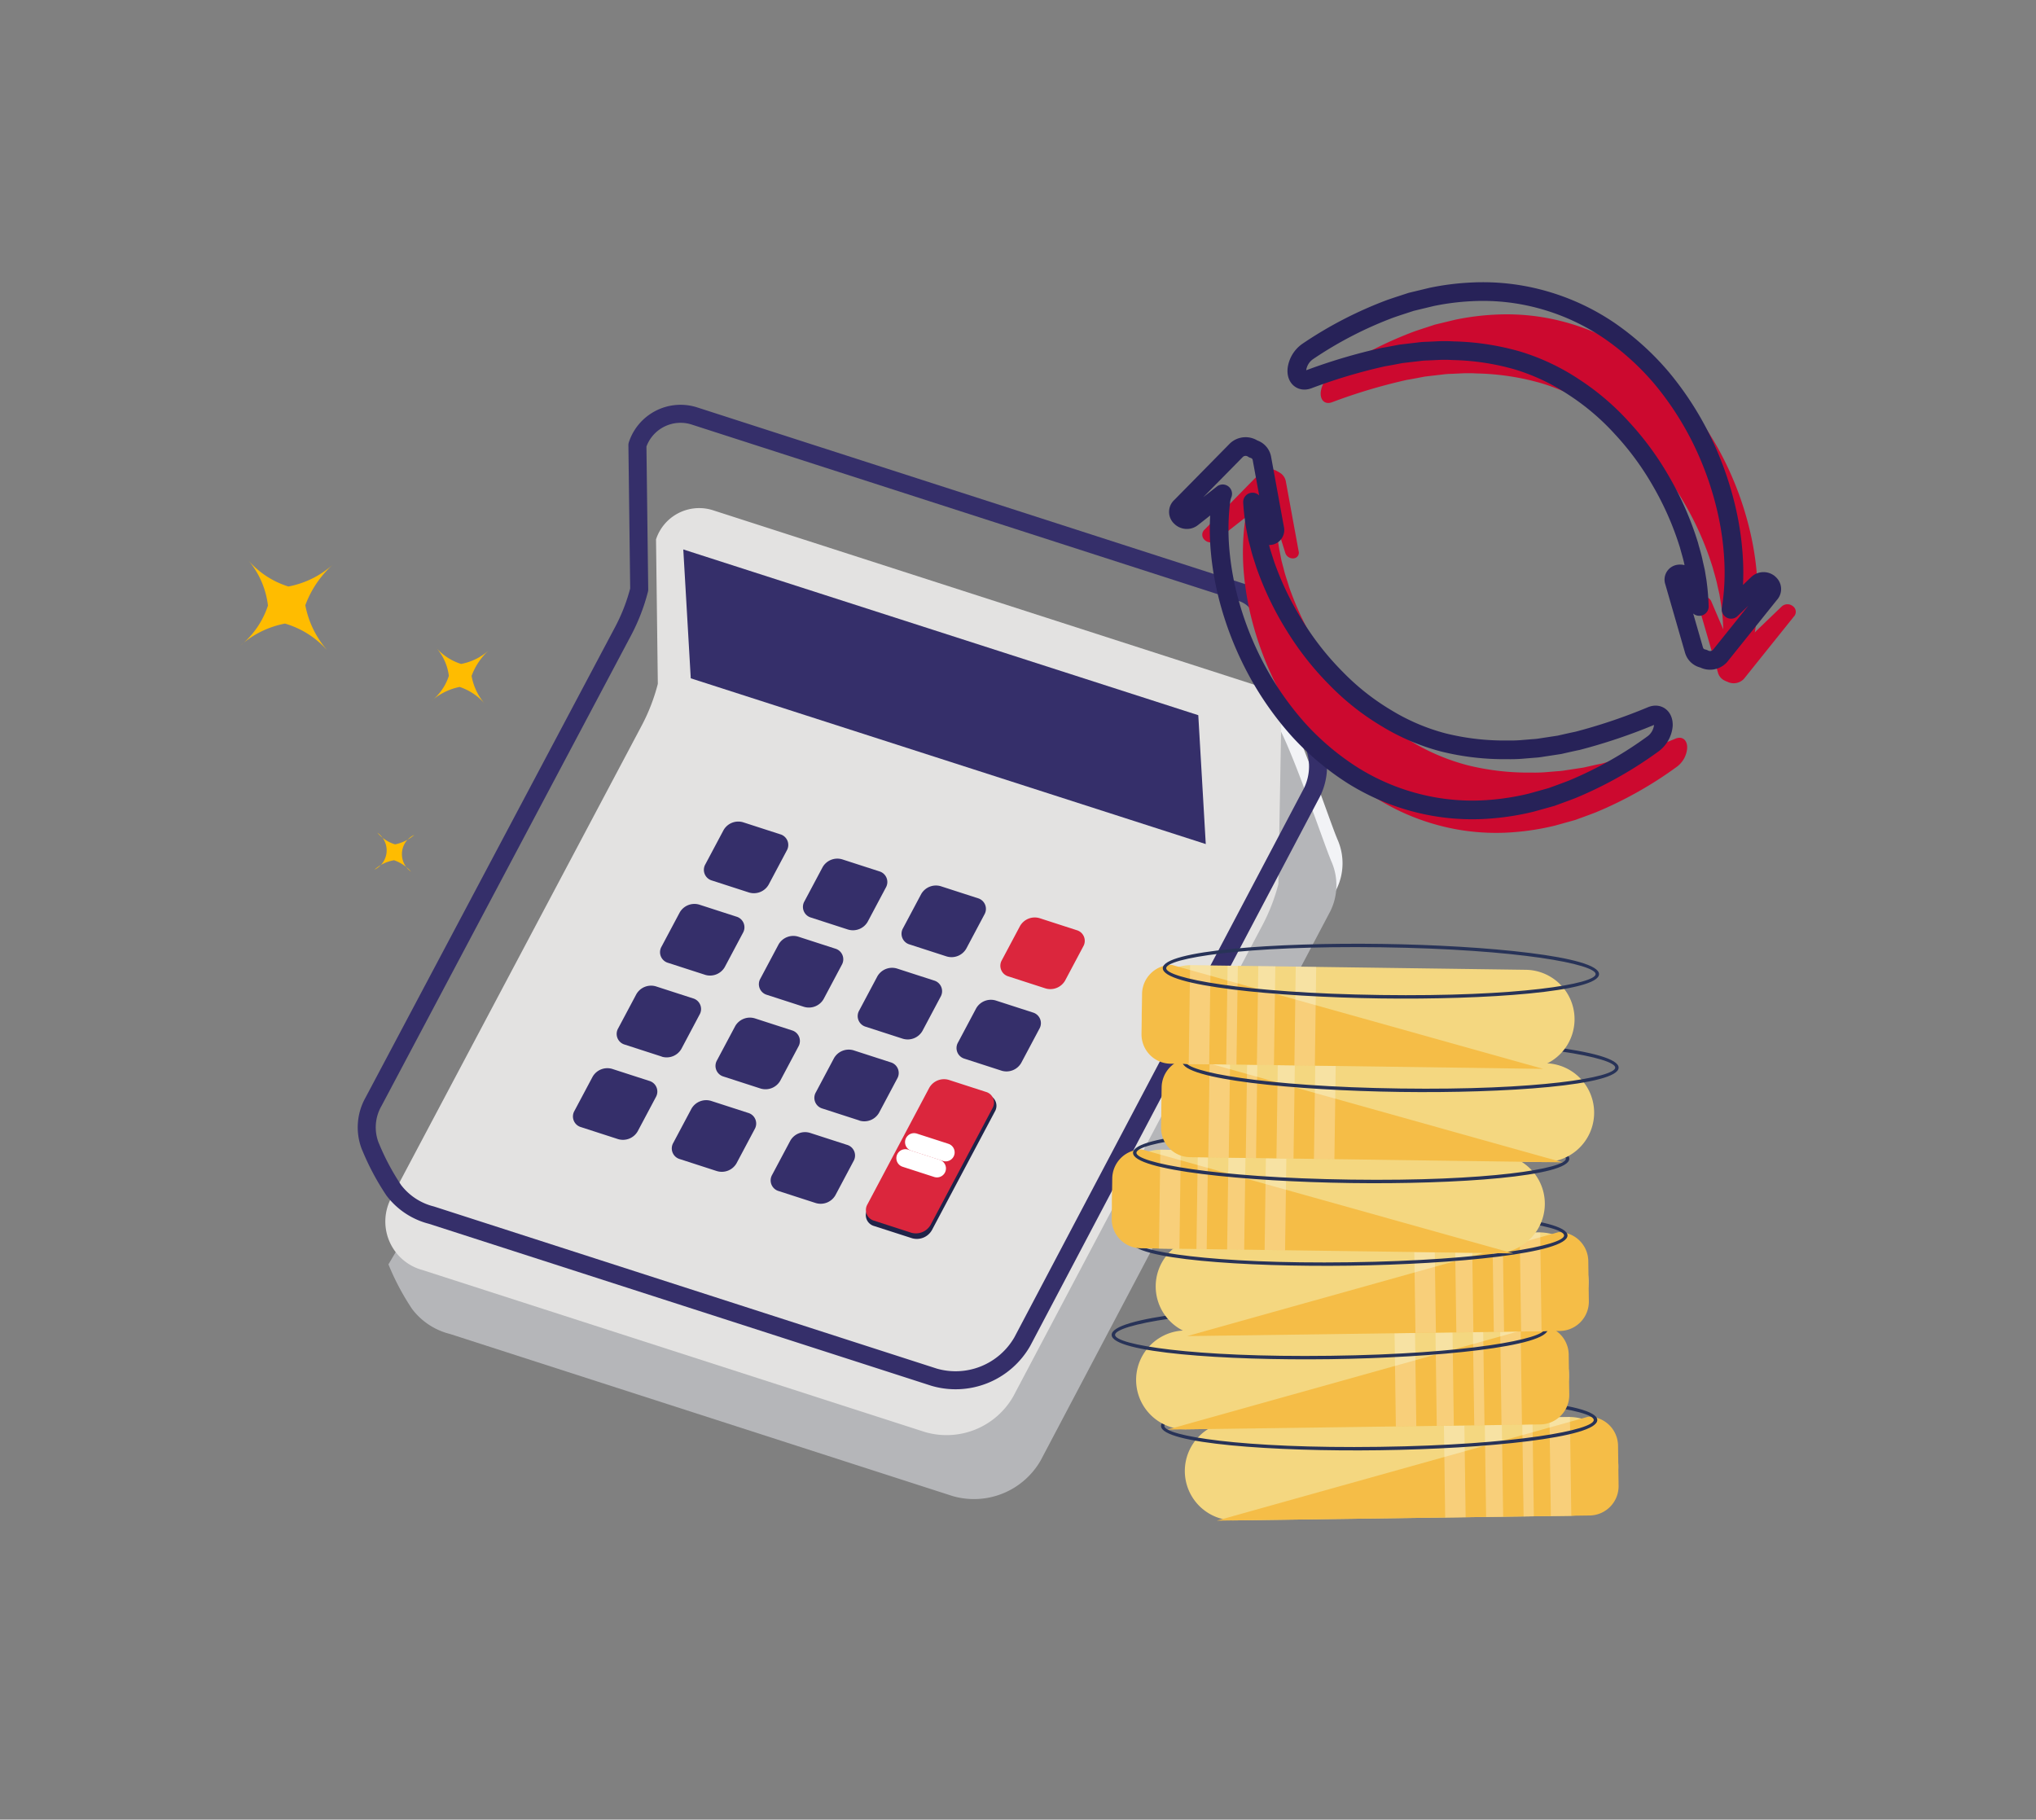 <svg xmlns="http://www.w3.org/2000/svg" xmlns:xlink="http://www.w3.org/1999/xlink" width="113" height="101" viewBox="0 0 113 101">
  <rect x="0" y="0" width="113" height="101" fill="#808080" stroke="none"/>
  <defs>
    <clipPath id="clip-path">
      <rect id="Retângulo_117746" data-name="Retângulo 117746" width="113" height="101" transform="translate(0 0.41)" fill="none"/>
    </clipPath>
    <clipPath id="clip-path-3">
      <rect id="Retângulo_117719" data-name="Retângulo 117719" width="7.075" height="5.582" fill="none"/>
    </clipPath>
    <clipPath id="clip-path-4">
      <rect id="Retângulo_117724" data-name="Retângulo 117724" width="7.074" height="5.582" fill="none"/>
    </clipPath>
  </defs>
  <g id="Grupo_211353" data-name="Grupo 211353" transform="translate(0 -0.41)" clip-path="url(#clip-path)">
    <g id="Grupo_211352" data-name="Grupo 211352">
      <g id="Grupo_211351" data-name="Grupo 211351" clip-path="url(#clip-path)">
        <path id="Caminho_4776400" data-name="Caminho 4776400" d="M112.776,101.441c-.318-.695-2.5-7.185-3.184-7.807l-29.62-8.073a2.521,2.521,0,0,0-3.126,1.627l.1,8.021a10.542,10.542,0,0,1-.91,2.342l-15.567,26.33a13.8,13.8,0,0,0,1.316,2.48,3.78,3.78,0,0,0,2.093,1.38l27.891,8.993a4.265,4.265,0,0,0,4.9-1.974l16.076-30.485a3.263,3.263,0,0,0,.026-2.834" transform="translate(-38.57 -54.503)" fill="#f2f3f6"/>
        <path id="Caminho_4776401" data-name="Caminho 4776401" d="M111.837,104.788c-.318-.695-2.5-7.185-3.184-7.806l-29.62-8.075a2.521,2.521,0,0,0-3.126,1.627l.1,8.021a10.539,10.539,0,0,1-.91,2.342l-15.567,26.33a13.8,13.8,0,0,0,1.316,2.481,3.776,3.776,0,0,0,2.093,1.38l27.891,8.995a4.266,4.266,0,0,0,4.9-1.975l16.076-30.485a3.263,3.263,0,0,0,.026-2.834" transform="translate(-37.971 -56.636)" fill="#b5b6b9"/>
        <path id="Caminho_4776402" data-name="Caminho 4776402" d="M108.615,99.885l.159-8.939a1.67,1.67,0,0,0-1.182-2.042L77.2,79.107a2.521,2.521,0,0,0-3.126,1.628l.1,8.02a10.55,10.55,0,0,1-.91,2.343L59.431,117.192a2.789,2.789,0,0,0,1.683,4.1L89,130.283a4.265,4.265,0,0,0,4.9-1.975l13.817-26.131a10.571,10.571,0,0,0,.894-2.29" transform="translate(-37.664 -50.386)" fill="#e3e2e1"/>
        <path id="Caminho_4776403" data-name="Caminho 4776403" d="M133.707,101.685l-28.583-9.2-.415-7.153,28.583,9.2Z" transform="translate(-66.786 -54.424)" fill="#352f6a"/>
        <path id="Caminho_4776404" data-name="Caminho 4776404" d="M108.688,82.729c-.273-.6-1.925-5.488-2.819-7.236a1.606,1.606,0,0,0-.306-.507.586.586,0,0,0-.059-.064h0a1.885,1.885,0,0,0-.767-.463l-30.389-9.8a2.521,2.521,0,0,0-3.126,1.627l.1,8.02a10.557,10.557,0,0,1-.911,2.343L56.571,102.745a2.871,2.871,0,0,0-.187,2.424h0l.006.014c.009.023.019.046.029.068a13.715,13.715,0,0,0,1.281,2.4,3.782,3.782,0,0,0,2.093,1.38l27.891,8.993a4.266,4.266,0,0,0,4.9-1.975l16.076-30.485A3.263,3.263,0,0,0,108.688,82.729Z" transform="translate(-35.845 -41.172)" fill="none" stroke="#352f6a" stroke-linecap="round" stroke-linejoin="round" stroke-width="1"/>
        <path id="Caminho_4776405" data-name="Caminho 4776405" d="M110.372,130.983l-2.055-.665a.616.616,0,0,1-.37-.905l1.008-1.895a.942.942,0,0,1,1.083-.435l2.055.665a.616.616,0,0,1,.37.905l-1.007,1.895a.942.942,0,0,1-1.083.435" transform="translate(-68.797 -81.032)" fill="#352f6a"/>
        <path id="Caminho_4776406" data-name="Caminho 4776406" d="M140.661,140.782l-2.055-.665a.616.616,0,0,1-.37-.905l1.008-1.895a.942.942,0,0,1,1.083-.435l2.055.665a.616.616,0,0,1,.37.905l-1.007,1.895a.942.942,0,0,1-1.083.435" transform="translate(-88.116 -87.282)" fill="#352f6a"/>
        <path id="Caminho_4776407" data-name="Caminho 4776407" d="M155.806,145.681l-2.055-.665a.616.616,0,0,1-.37-.905l1.008-1.895a.942.942,0,0,1,1.083-.435l2.055.665a.616.616,0,0,1,.37.905l-1.007,1.895a.942.942,0,0,1-1.083.435" transform="translate(-97.776 -90.407)" fill="#db263d"/>
        <path id="Caminho_4776408" data-name="Caminho 4776408" d="M103.654,143.6l-2.055-.664a.616.616,0,0,1-.37-.905l1.008-1.895a.942.942,0,0,1,1.083-.435l2.055.665a.616.616,0,0,1,.37.905l-1.007,1.895a.942.942,0,0,1-1.083.435" transform="translate(-64.512 -89.079)" fill="#352f6a"/>
        <path id="Caminho_4776409" data-name="Caminho 4776409" d="M118.8,148.5l-2.055-.665a.616.616,0,0,1-.37-.905l1.008-1.895a.942.942,0,0,1,1.083-.435l2.055.665a.616.616,0,0,1,.37.905l-1.007,1.895a.942.942,0,0,1-1.083.435" transform="translate(-74.172 -92.202)" fill="#352f6a"/>
        <path id="Caminho_4776410" data-name="Caminho 4776410" d="M125.557,136.666,123.5,136a.616.616,0,0,1-.37-.905l1.008-1.895a.942.942,0,0,1,1.083-.435l2.055.665a.616.616,0,0,1,.37.905l-1.007,1.895a.942.942,0,0,1-1.083.435" transform="translate(-78.482 -84.657)" fill="#352f6a"/>
        <path id="Caminho_4776411" data-name="Caminho 4776411" d="M133.944,153.395l-2.055-.665a.616.616,0,0,1-.37-.905l1.008-1.895a.942.942,0,0,1,1.083-.435l2.055.665a.616.616,0,0,1,.37.905l-1.007,1.895a.942.942,0,0,1-1.083.435" transform="translate(-83.832 -95.327)" fill="#352f6a"/>
        <path id="Caminho_4776412" data-name="Caminho 4776412" d="M149.089,158.295l-2.055-.665a.616.616,0,0,1-.37-.905l1.007-1.895a.942.942,0,0,1,1.083-.435l2.055.665a.616.616,0,0,1,.37.905l-1.008,1.895a.942.942,0,0,1-1.083.435" transform="translate(-93.492 -98.452)" fill="#352f6a"/>
        <path id="Caminho_4776413" data-name="Caminho 4776413" d="M97.009,156.13l-2.055-.665a.616.616,0,0,1-.37-.905l1.008-1.895a.942.942,0,0,1,1.083-.435l2.055.665a.616.616,0,0,1,.37.905L98.092,155.7a.942.942,0,0,1-1.083.435" transform="translate(-60.274 -97.071)" fill="#352f6a"/>
        <path id="Caminho_4776414" data-name="Caminho 4776414" d="M112.154,161.029l-2.055-.665a.616.616,0,0,1-.37-.905l1.008-1.895a.942.942,0,0,1,1.083-.435l2.055.665a.616.616,0,0,1,.37.905l-1.007,1.895a.942.942,0,0,1-1.083.435" transform="translate(-69.934 -100.196)" fill="#352f6a"/>
        <path id="Caminho_4776415" data-name="Caminho 4776415" d="M127.3,165.931l-2.055-.665a.616.616,0,0,1-.37-.905l1.006-1.894a.942.942,0,0,1,1.083-.435l2.055.665a.616.616,0,0,1,.37.905L128.38,165.5a.942.942,0,0,1-1.083.435" transform="translate(-79.593 -103.323)" fill="#352f6a"/>
        <path id="Caminho_4776416" data-name="Caminho 4776416" d="M90.308,168.78l-2.055-.665a.616.616,0,0,1-.37-.905l1.008-1.895a.942.942,0,0,1,1.083-.435l2.055.665a.616.616,0,0,1,.37.905l-1.007,1.895a.942.942,0,0,1-1.083.435" transform="translate(-56 -105.14)" fill="#352f6a"/>
        <path id="Caminho_4776417" data-name="Caminho 4776417" d="M105.453,173.68l-2.054-.665a.616.616,0,0,1-.37-.905l1.008-1.895a.942.942,0,0,1,1.083-.435l2.055.665a.616.616,0,0,1,.37.905l-1.007,1.895a.942.942,0,0,1-1.083.435" transform="translate(-65.66 -108.265)" fill="#352f6a"/>
        <path id="Caminho_4776418" data-name="Caminho 4776418" d="M120.6,178.579l-2.055-.665a.616.616,0,0,1-.37-.905l1.008-1.895a.942.942,0,0,1,1.083-.435l2.055.665a.616.616,0,0,1,.37.905l-1.007,1.895a.942.942,0,0,1-1.083.435" transform="translate(-75.319 -111.39)" fill="#352f6a"/>
        <path id="Caminho_4776419" data-name="Caminho 4776419" d="M135.25,175.629l-2.1-.677a.626.626,0,0,1-.378-.921l3.5-6.592a.962.962,0,0,1,1.1-.443l2.1.677a.626.626,0,0,1,.378.921l-3.5,6.592a.962.962,0,0,1-1.1.443" transform="translate(-84.632 -106.489)" fill="#202349"/>
        <path id="Caminho_4776420" data-name="Caminho 4776420" d="M135.2,175.045l-2.055-.665a.616.616,0,0,1-.37-.905L136.209,167a.942.942,0,0,1,1.083-.435l2.054.665a.616.616,0,0,1,.371.905l-3.435,6.476a.942.942,0,0,1-1.083.435" transform="translate(-84.632 -106.214)" fill="#db263d"/>
        <line id="Linha_15832" data-name="Linha 15832" x2="1.754" y2="0.567" transform="translate(50.73 63.807)" fill="none" stroke="#fff" stroke-linecap="round" stroke-linejoin="round" stroke-width="1"/>
        <line id="Linha_15833" data-name="Linha 15833" x2="1.754" y2="0.567" transform="translate(50.248 64.697)" fill="none" stroke="#fff" stroke-linecap="round" stroke-linejoin="round" stroke-width="1"/>
        <path id="Caminho_4776421" data-name="Caminho 4776421" d="M69.116,103.481a3.231,3.231,0,0,1-.761-1.58,3.578,3.578,0,0,1,.965-1.43,3.183,3.183,0,0,1-1.548.765,3.068,3.068,0,0,1-1.416-.937,2.909,2.909,0,0,1,.737,1.6,2.942,2.942,0,0,1-.96,1.388,3.346,3.346,0,0,1,1.56-.774,3.158,3.158,0,0,1,1.424.97" transform="translate(-42.181 -63.973)" fill="#ffbc00"/>
        <path id="Caminho_4776422" data-name="Caminho 4776422" d="M41.6,91.855a5.288,5.288,0,0,1-1.171-2.446,5.678,5.678,0,0,1,1.539-2.265,5.162,5.162,0,0,1-2.478,1.225,4.833,4.833,0,0,1-2.264-1.5,4.753,4.753,0,0,1,1.129,2.558,4.779,4.779,0,0,1-1.534,2.225,5.168,5.168,0,0,1,2.478-1.225A4.974,4.974,0,0,1,41.6,91.864Z" transform="translate(-23.483 -55.404)" fill="#ffbc00"/>
        <path id="Caminho_4776423" data-name="Caminho 4776423" d="M59.414,130.921a1.191,1.191,0,0,1-.293-1.658l.007-.01a1.212,1.212,0,0,1,.466-.376,2.323,2.323,0,0,1-1.067.526,2.068,2.068,0,0,1-.982-.645,1.187,1.187,0,0,1-.164,2.05,2.17,2.17,0,0,1,1.088-.524,2.209,2.209,0,0,1,.945.637" transform="translate(-36.599 -82.125)" fill="#ffbc00"/>
        <path id="Caminho_4776424" data-name="Caminho 4776424" d="M224.713,67.515a10.469,10.469,0,0,0-.109-2.133l-.085-.518c-.034-.17-.076-.336-.113-.5-.066-.341-.172-.661-.258-.989a17.11,17.11,0,0,0-1.562-3.561,16.079,16.079,0,0,0-2.167-2.946,13.582,13.582,0,0,0-2.67-2.271,11.838,11.838,0,0,0-3.136-1.475,14.006,14.006,0,0,0-3.558-.537,8.086,8.086,0,0,0-.942,0l-.477.022a4.012,4.012,0,0,0-.482.036l-.978.114c-.332.061-.665.129-1,.184a30.757,30.757,0,0,0-4.146,1.236l-.021.008c-.386.141-.664-.115-.62-.571a1.425,1.425,0,0,1,.586-.978,21.788,21.788,0,0,1,4.6-2.38c.384-.134.768-.254,1.154-.382l1.14-.275a14.217,14.217,0,0,1,2.225-.28,12.329,12.329,0,0,1,4.1.486,12.568,12.568,0,0,1,3.525,1.662,14.829,14.829,0,0,1,2.893,2.613,17.183,17.183,0,0,1,2.226,3.424,18.034,18.034,0,0,1,1.457,4.2,15.982,15.982,0,0,1,.326,2.452,13.072,13.072,0,0,1-.139,2.8,1.7,1.7,0,0,1-1.056,1.313c-.453.122-.761-.194-.722-.718Z" transform="translate(-129.086 -31.446)" fill="#cc092f"/>
        <path id="Caminho_4776425" data-name="Caminho 4776425" d="M263.712,96.991l3.245-3.118a.474.474,0,0,1,.631-.028.382.382,0,0,1,.053.579l-2.763,3.447a.777.777,0,0,1-1.064.077.608.608,0,0,1-.1-.956" transform="translate(-168.082 -59.788)" fill="#cc092f"/>
        <path id="Caminho_4776426" data-name="Caminho 4776426" d="M261.3,96.815,260.194,93a.312.312,0,0,1,.254-.419.442.442,0,0,1,.49.29l1.578,3.69a.516.516,0,0,1-.4.724.7.7,0,0,1-.816-.468" transform="translate(-165.945 -59.046)" fill="#cc092f"/>
        <path id="Caminho_4776427" data-name="Caminho 4776427" d="M192.32,78.336a10.443,10.443,0,0,0,.184,2.128l.1.514c.04.168.088.333.131.5.078.338.2.654.293.98a17.109,17.109,0,0,0,1.688,3.5,16.081,16.081,0,0,0,2.27,2.867A13.594,13.594,0,0,0,199.739,91a11.837,11.837,0,0,0,3.187,1.363,14.017,14.017,0,0,0,3.574.41,7.941,7.941,0,0,0,.942-.036l.476-.039a3.976,3.976,0,0,0,.481-.055l.973-.148c.329-.072.66-.153.991-.217a30.752,30.752,0,0,0,4.1-1.382l.021-.009c.381-.154.668.092.64.549a1.424,1.424,0,0,1-.551,1,21.771,21.771,0,0,1-4.512,2.542c-.38.148-.759.282-1.14.423l-1.13.315a14.164,14.164,0,0,1-2.214.359,12.325,12.325,0,0,1-4.118-.34,12.565,12.565,0,0,1-3.582-1.536,14.831,14.831,0,0,1-2.984-2.508,17.214,17.214,0,0,1-2.347-3.343,18.06,18.06,0,0,1-1.606-4.147,16.021,16.021,0,0,1-.414-2.439,13.066,13.066,0,0,1,.04-2.8,1.7,1.7,0,0,1,1.009-1.35c.449-.138.766.167.747.692Z" transform="translate(-121.486 -49.48)" fill="#cc092f"/>
        <path id="Caminho_4776428" data-name="Caminho 4776428" d="M188.543,74.227,185,77a.474.474,0,0,1-.63-.036.382.382,0,0,1,.005-.579l3.094-3.153a.777.777,0,0,1,1.066.03.608.608,0,0,1,.006.961" transform="translate(-117.513 -46.586)" fill="#cc092f"/>
        <path id="Caminho_4776429" data-name="Caminho 4776429" d="M194.807,73.869l.716,3.906a.312.312,0,0,1-.293.392.442.442,0,0,1-.459-.336L193.57,74a.516.516,0,0,1,.471-.679.7.7,0,0,1,.765.547" transform="translate(-123.446 -46.763)" fill="#cc092f"/>
        <path id="Caminho_4776430" data-name="Caminho 4776430" d="M224.926,62.012a.474.474,0,0,0-.631.028l-1.47,1.413a13.081,13.081,0,0,0,.138-2.789,15.99,15.99,0,0,0-.326-2.452,18.024,18.024,0,0,0-1.457-4.2,17.2,17.2,0,0,0-2.228-3.422,14.839,14.839,0,0,0-2.893-2.613,12.585,12.585,0,0,0-3.525-1.662,12.326,12.326,0,0,0-4.1-.486,14.17,14.17,0,0,0-2.225.281l-1.141.275c-.386.128-.769.248-1.154.383a21.767,21.767,0,0,0-4.6,2.38,1.424,1.424,0,0,0-.586.978c-.044.456.234.712.62.571l.021-.008a30.774,30.774,0,0,1,4.146-1.236c.333-.054.666-.122,1-.184l.978-.114a4.022,4.022,0,0,1,.482-.036l.477-.022a8.085,8.085,0,0,1,.942,0,14.008,14.008,0,0,1,3.558.537,11.828,11.828,0,0,1,3.136,1.475,13.6,13.6,0,0,1,2.67,2.27,16.1,16.1,0,0,1,2.167,2.946,17.12,17.12,0,0,1,1.562,3.561c.086.328.192.648.258.989.036.168.079.334.113.5l.085.518a12.927,12.927,0,0,1,.119,1.4l-.648-1.511a.441.441,0,0,0-.49-.29.312.312,0,0,0-.254.419l1.1,3.815a.667.667,0,0,0,.524.464.746.746,0,0,0,.917-.15l2.763-3.446a.382.382,0,0,0-.052-.579Z" transform="translate(-126.748 -29.22)" fill="none" stroke="#272258" stroke-linecap="round" stroke-linejoin="round" stroke-width="1.037"/>
        <path id="Caminho_4776431" data-name="Caminho 4776431" d="M206.842,84.508l-.021.009a30.731,30.731,0,0,1-4.1,1.382c-.331.066-.662.145-.991.219l-.973.148a4.053,4.053,0,0,1-.481.055l-.476.039a8.009,8.009,0,0,1-.942.036,14,14,0,0,1-3.575-.41,11.839,11.839,0,0,1-3.187-1.363,13.6,13.6,0,0,1-2.749-2.173,16.062,16.062,0,0,1-2.271-2.867,17.1,17.1,0,0,1-1.688-3.5c-.1-.326-.215-.641-.293-.978-.043-.167-.091-.331-.131-.5l-.1-.514a12.709,12.709,0,0,1-.173-1.449l.481,1.531a.442.442,0,0,0,.459.336.312.312,0,0,0,.293-.392l-.714-3.906a.666.666,0,0,0-.475-.514.746.746,0,0,0-.928.057L180.711,72.9a.382.382,0,0,0,0,.579.474.474,0,0,0,.63.036l1.694-1.329a1.659,1.659,0,0,0-.1.388,13.069,13.069,0,0,0-.04,2.8,16.019,16.019,0,0,0,.414,2.439,18.028,18.028,0,0,0,1.606,4.147,17.2,17.2,0,0,0,2.346,3.343,14.823,14.823,0,0,0,2.985,2.509,12.571,12.571,0,0,0,3.582,1.535,12.317,12.317,0,0,0,4.118.34,14.251,14.251,0,0,0,2.214-.359l1.13-.315c.381-.141.761-.275,1.14-.423a21.771,21.771,0,0,0,4.512-2.542,1.424,1.424,0,0,0,.551-1C207.511,84.6,207.224,84.353,206.842,84.508Z" transform="translate(-115.175 -44.366)" fill="none" stroke="#272258" stroke-linecap="round" stroke-linejoin="round" stroke-width="1.037"/>
        <path id="Caminho_4776432" data-name="Caminho 4776432" d="M202.983,223.778l-18.538.256a2.743,2.743,0,1,1-.076-5.485l18.538-.255a2.743,2.743,0,1,1,.076,5.486" transform="translate(-115.869 -139.232)" fill="#f4d780"/>
        <path id="Caminho_4776433" data-name="Caminho 4776433" d="M186.342,224.019l20.616-5.771a1.63,1.63,0,0,1,1.651,1.606l.031,2.228a1.63,1.63,0,0,1-1.606,1.651l-20.766.287" transform="translate(-118.806 -139.203)" fill="#f5bd47"/>
        <g id="Grupo_211335" data-name="Grupo 211335" transform="translate(80.134 79.059)" opacity="0.28">
          <g id="Grupo_211334" data-name="Grupo 211334">
            <g id="Grupo_211333" data-name="Grupo 211333" clip-path="url(#clip-path-3)">
              <rect id="Retângulo_117715" data-name="Retângulo 117715" width="1.135" height="5.486" transform="translate(0 0.096) rotate(-0.786)" fill="#fff"/>
              <rect id="Retângulo_117716" data-name="Retângulo 117716" width="1.135" height="5.486" transform="translate(5.864 0.016) rotate(-0.786)" fill="#fff"/>
              <rect id="Retângulo_117717" data-name="Retângulo 117717" width="0.946" height="5.486" transform="translate(2.27 0.065) rotate(-0.802)" fill="#fff"/>
              <rect id="Retângulo_117718" data-name="Retângulo 117718" width="0.568" height="5.486" transform="translate(4.35 0.037) rotate(-0.804)" fill="#fff"/>
            </g>
          </g>
        </g>
        <path id="Caminho_4776434" data-name="Caminho 4776434" d="M190.043,218.045c-5.867.081-12.113-.362-12.127-1.346s6.217-1.6,12.086-1.68,12.113.362,12.127,1.346-6.216,1.6-12.085,1.68M190,215.208c-7.674.106-11.906.947-11.9,1.489s4.262,1.265,11.935,1.159,11.906-.947,11.9-1.489S197.678,215.1,190,215.208" transform="translate(-113.478 -137.137)" fill="#283358"/>
        <path id="Caminho_4776435" data-name="Caminho 4776435" d="M195.422,209.818l-18.538.256a2.743,2.743,0,1,1-.076-5.486l18.538-.256a2.743,2.743,0,1,1,.076,5.486" transform="translate(-111.047 -130.327)" fill="#f4d780"/>
        <path id="Caminho_4776436" data-name="Caminho 4776436" d="M178.781,210.062l20.616-5.771a1.63,1.63,0,0,1,1.651,1.606l.031,2.228a1.63,1.63,0,0,1-1.606,1.651l-20.766.287" transform="translate(-113.983 -130.301)" fill="#f5bd47"/>
        <g id="Grupo_211338" data-name="Grupo 211338" transform="translate(77.396 74.004)" opacity="0.28">
          <g id="Grupo_211337" data-name="Grupo 211337">
            <g id="Grupo_211336" data-name="Grupo 211336" clip-path="url(#clip-path-4)">
              <rect id="Retângulo_117720" data-name="Retângulo 117720" width="1.135" height="5.486" transform="translate(0 0.096) rotate(-0.786)" fill="#fff"/>
              <rect id="Retângulo_117721" data-name="Retângulo 117721" width="1.135" height="5.486" transform="translate(5.864 0.016) rotate(-0.786)" fill="#fff"/>
              <rect id="Retângulo_117722" data-name="Retângulo 117722" width="0.946" height="5.486" transform="translate(2.27 0.065) rotate(-0.802)" fill="#fff"/>
              <rect id="Retângulo_117723" data-name="Retângulo 117723" width="0.568" height="5.486" transform="translate(4.35 0.037) rotate(-0.804)" fill="#fff"/>
            </g>
          </g>
        </g>
        <path id="Caminho_4776437" data-name="Caminho 4776437" d="M182.478,204.088c-5.867.081-12.113-.362-12.127-1.346s6.217-1.6,12.086-1.68,12.113.362,12.127,1.346-6.216,1.6-12.085,1.68m-.039-2.837c-7.674.106-11.906.947-11.9,1.489S174.8,204,182.476,203.9s11.906-.947,11.9-1.489-4.262-1.265-11.935-1.159" transform="translate(-108.653 -128.235)" fill="#283358"/>
        <path id="Caminho_4776438" data-name="Caminho 4776438" d="M198.422,195.491l-18.538.256a2.743,2.743,0,0,1-.076-5.486l18.538-.256a2.743,2.743,0,1,1,.076,5.486" transform="translate(-112.96 -121.189)" fill="#f4d780"/>
        <path id="Caminho_4776439" data-name="Caminho 4776439" d="M181.781,195.736l20.616-5.771a1.63,1.63,0,0,1,1.651,1.606l.031,2.228a1.63,1.63,0,0,1-1.606,1.651l-20.766.287" transform="translate(-115.896 -121.163)" fill="#f5bd47"/>
        <g id="Grupo_211341" data-name="Grupo 211341" transform="translate(78.482 68.815)" opacity="0.28">
          <g id="Grupo_211340" data-name="Grupo 211340">
            <g id="Grupo_211339" data-name="Grupo 211339" clip-path="url(#clip-path-3)">
              <rect id="Retângulo_117725" data-name="Retângulo 117725" width="1.135" height="5.486" transform="translate(0 0.096) rotate(-0.802)" fill="#fff"/>
              <rect id="Retângulo_117726" data-name="Retângulo 117726" width="1.135" height="5.486" transform="translate(5.864 0.016) rotate(-0.802)" fill="#fff"/>
              <rect id="Retângulo_117727" data-name="Retângulo 117727" width="0.946" height="5.486" transform="translate(2.27 0.065) rotate(-0.802)" fill="#fff"/>
              <rect id="Retângulo_117728" data-name="Retângulo 117728" width="0.568" height="5.486" transform="translate(4.35 0.037) rotate(-0.804)" fill="#fff"/>
            </g>
          </g>
        </g>
        <path id="Caminho_4776440" data-name="Caminho 4776440" d="M185.479,189.76c-5.867.081-12.113-.362-12.127-1.346s6.217-1.6,12.086-1.68,12.113.362,12.127,1.346-6.216,1.6-12.085,1.68m-.039-2.837c-7.674.106-11.906.947-11.9,1.489s4.262,1.265,11.935,1.159,11.906-.947,11.9-1.489-4.262-1.265-11.935-1.159" transform="translate(-110.567 -119.097)" fill="#283358"/>
        <path id="Caminho_4776441" data-name="Caminho 4776441" d="M173.1,182.82l18.538.256a2.743,2.743,0,0,0,.076-5.486l-18.538-.256a2.743,2.743,0,1,0-.076,5.486" transform="translate(-108.68 -113.107)" fill="#f4d780"/>
        <path id="Caminho_4776442" data-name="Caminho 4776442" d="M192.653,183.064l-20.615-5.771a1.63,1.63,0,0,0-1.651,1.606l-.031,2.228a1.63,1.63,0,0,0,1.606,1.651l20.766.287" transform="translate(-108.656 -113.081)" fill="#f5bd47"/>
        <g id="Grupo_211344" data-name="Grupo 211344" transform="translate(64.324 64.226)" opacity="0.28">
          <g id="Grupo_211343" data-name="Grupo 211343">
            <g id="Grupo_211342" data-name="Grupo 211342" clip-path="url(#clip-path-4)">
              <rect id="Retângulo_117730" data-name="Retângulo 117730" width="5.486" height="1.135" transform="translate(5.864 5.566) rotate(-89.214)" fill="#fff"/>
              <rect id="Retângulo_117731" data-name="Retângulo 117731" width="5.486" height="1.135" transform="translate(0 5.486) rotate(-89.214)" fill="#fff"/>
              <rect id="Retângulo_117732" data-name="Retângulo 117732" width="5.486" height="0.946" transform="translate(3.783 5.538) rotate(-89.198)" fill="#fff"/>
              <rect id="Retângulo_117733" data-name="Retângulo 117733" width="5.486" height="0.568" transform="translate(2.08 5.514) rotate(-89.196)" fill="#fff"/>
            </g>
          </g>
        </g>
        <path id="Caminho_4776443" data-name="Caminho 4776443" d="M173.626,175.413c.013-.983,6.258-1.427,12.127-1.346s12.1.7,12.086,1.681-6.259,1.427-12.128,1.346-12.1-.7-12.085-1.68m.189,0c-.008.541,4.225,1.383,11.9,1.489s11.928-.618,11.935-1.159-4.225-1.382-11.9-1.489-11.928.619-11.935,1.159" transform="translate(-110.742 -111.017)" fill="#283358"/>
        <path id="Caminho_4776444" data-name="Caminho 4776444" d="M180.66,168.863l18.538.256a2.743,2.743,0,0,0,.076-5.486l-18.538-.256a2.743,2.743,0,1,0-.076,5.486" transform="translate(-113.503 -104.205)" fill="#f4d780"/>
        <path id="Caminho_4776445" data-name="Caminho 4776445" d="M200.212,169.107,179.6,163.336a1.63,1.63,0,0,0-1.65,1.606l-.031,2.228a1.63,1.63,0,0,0,1.606,1.651l20.766.287" transform="translate(-113.478 -104.179)" fill="#f5bd47"/>
        <g id="Grupo_211347" data-name="Grupo 211347" transform="translate(67.062 59.171)" opacity="0.28">
          <g id="Grupo_211346" data-name="Grupo 211346">
            <g id="Grupo_211345" data-name="Grupo 211345" clip-path="url(#clip-path-3)">
              <rect id="Retângulo_117735" data-name="Retângulo 117735" width="5.486" height="1.135" transform="translate(5.864 5.566) rotate(-89.214)" fill="#fff"/>
              <rect id="Retângulo_117736" data-name="Retângulo 117736" width="5.486" height="1.135" transform="translate(0 5.486) rotate(-89.214)" fill="#fff"/>
              <rect id="Retângulo_117737" data-name="Retângulo 117737" width="5.486" height="0.946" transform="translate(3.783 5.538) rotate(-89.198)" fill="#fff"/>
              <rect id="Retângulo_117738" data-name="Retângulo 117738" width="5.486" height="0.568" transform="translate(2.08 5.514) rotate(-89.196)" fill="#fff"/>
            </g>
          </g>
        </g>
        <path id="Caminho_4776446" data-name="Caminho 4776446" d="M181.187,161.452c.013-.983,6.258-1.427,12.127-1.346s12.1.7,12.086,1.681-6.258,1.427-12.127,1.346-12.1-.7-12.085-1.68m.189,0c-.008.541,4.226,1.383,11.9,1.489s11.928-.618,11.935-1.159-4.225-1.382-11.9-1.489-11.928.619-11.935,1.159" transform="translate(-115.565 -102.113)" fill="#283358"/>
        <path id="Caminho_4776447" data-name="Caminho 4776447" d="M177.66,154.539l18.538.256a2.743,2.743,0,0,0,.076-5.486l-18.538-.256a2.743,2.743,0,1,0-.076,5.486" transform="translate(-111.59 -95.069)" fill="#f4d780"/>
        <path id="Caminho_4776448" data-name="Caminho 4776448" d="M197.212,154.779,176.6,149.008a1.63,1.63,0,0,0-1.65,1.606l-.031,2.228a1.63,1.63,0,0,0,1.606,1.651l20.766.287" transform="translate(-111.564 -95.04)" fill="#f5bd47"/>
        <g id="Grupo_211350" data-name="Grupo 211350" transform="translate(65.976 53.982)" opacity="0.28">
          <g id="Grupo_211349" data-name="Grupo 211349">
            <g id="Grupo_211348" data-name="Grupo 211348" clip-path="url(#clip-path-4)">
              <rect id="Retângulo_117740" data-name="Retângulo 117740" width="5.486" height="1.135" transform="translate(5.864 5.566) rotate(-89.214)" fill="#fff"/>
              <rect id="Retângulo_117741" data-name="Retângulo 117741" width="5.486" height="1.135" transform="translate(0 5.486) rotate(-89.214)" fill="#fff"/>
              <rect id="Retângulo_117742" data-name="Retângulo 117742" width="5.486" height="0.946" transform="translate(3.783 5.538) rotate(-89.198)" fill="#fff"/>
              <rect id="Retângulo_117743" data-name="Retângulo 117743" width="5.486" height="0.568" transform="translate(2.08 5.514) rotate(-89.196)" fill="#fff"/>
            </g>
          </g>
        </g>
        <path id="Caminho_4776449" data-name="Caminho 4776449" d="M178.186,147.124c.013-.983,6.258-1.428,12.127-1.347s12.1.7,12.086,1.681-6.258,1.427-12.127,1.346-12.1-.7-12.085-1.68m.189,0c-.008.541,4.226,1.383,11.9,1.489s11.928-.618,11.935-1.159-4.225-1.382-11.9-1.489-11.928.619-11.935,1.159" transform="translate(-113.651 -92.974)" fill="#283358"/>
      </g>
    </g>
  </g>
</svg>

